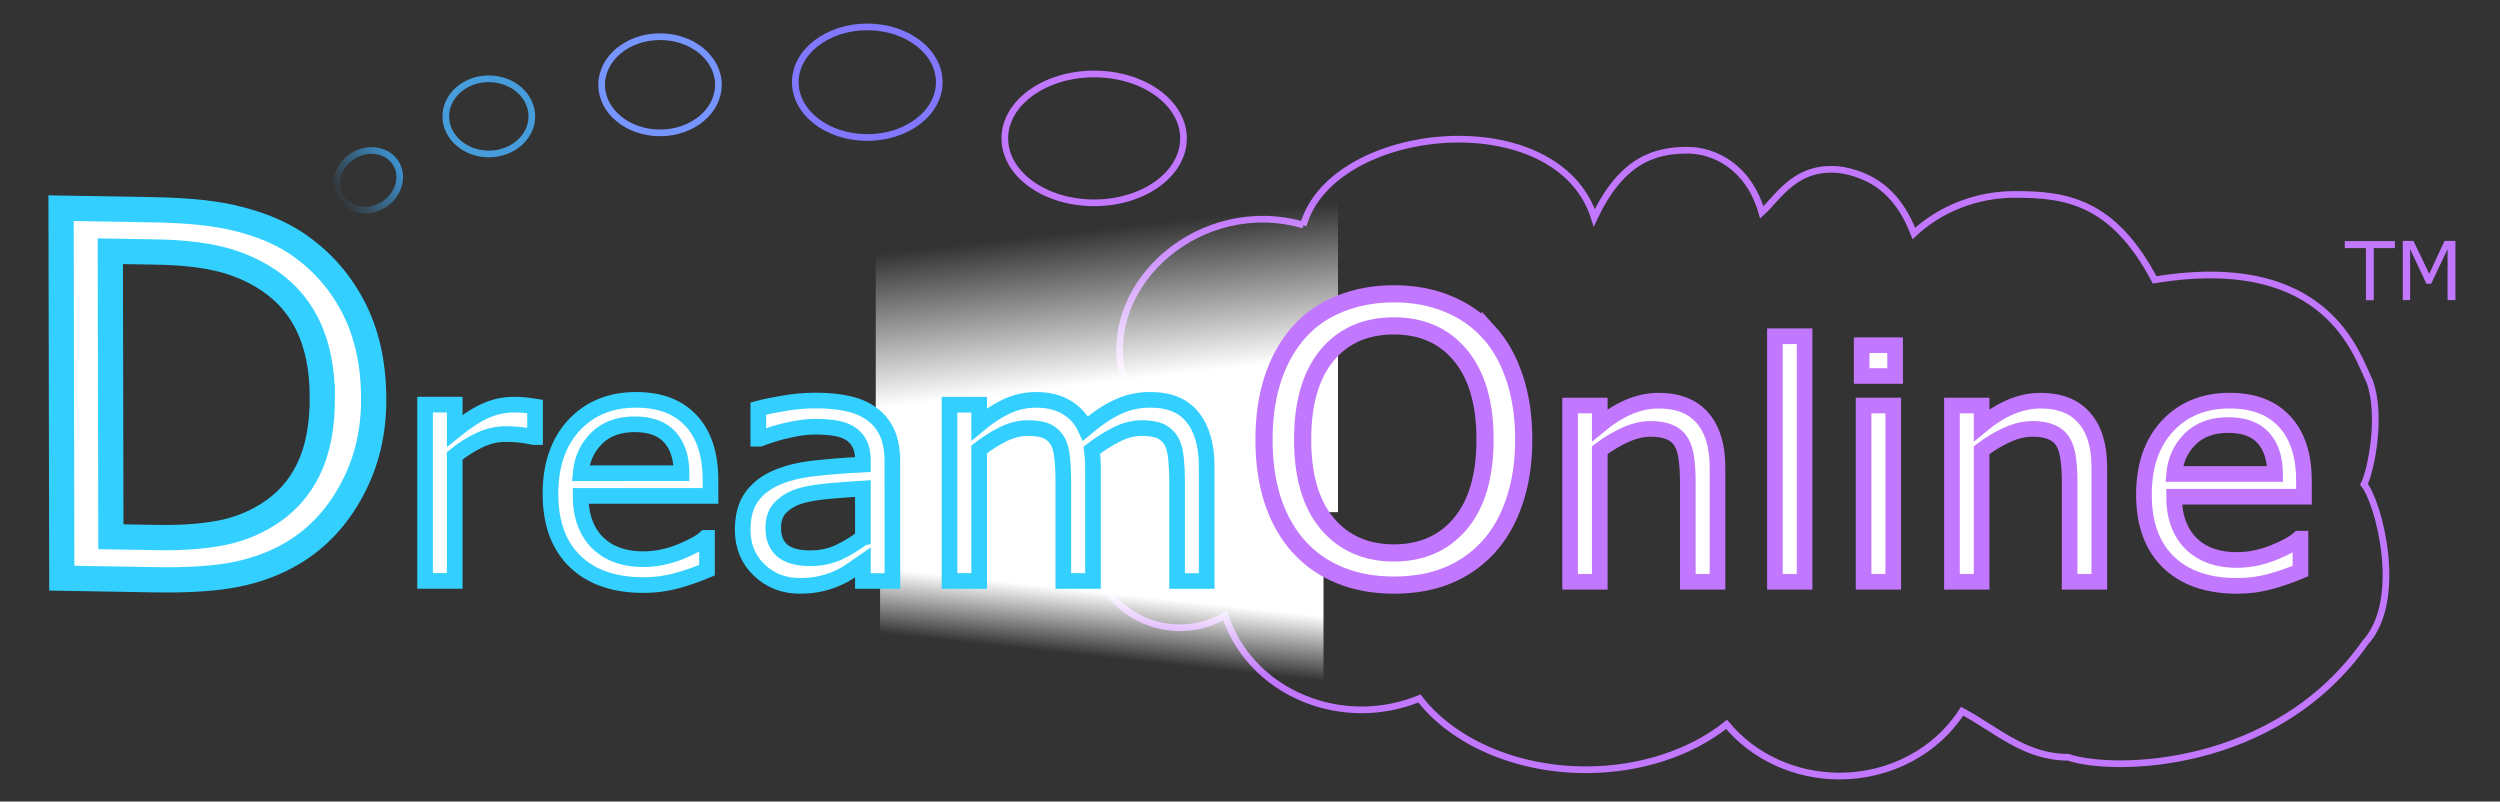 <?xml version="1.0" encoding="UTF-8" standalone="no"?>
<!-- Created with Inkscape (http://www.inkscape.org/) -->

<svg
   width="65.5mm"
   height="21mm"
   viewBox="0 0 65.5 21"
   version="1.1"
   id="svg1"
   inkscape:version="1.4.2 (ebf0e940, 2025-05-08)"
   sodipodi:docname="dreamonline-logo-ver04-text-to-paths.svg"
   inkscape:export-filename="dreamonline-logo.png"
   inkscape:export-xdpi="96"
   inkscape:export-ydpi="96"
   xmlns:inkscape="http://www.inkscape.org/namespaces/inkscape"
   xmlns:sodipodi="http://sodipodi.sourceforge.net/DTD/sodipodi-0.dtd"
   xmlns:xlink="http://www.w3.org/1999/xlink"
   xmlns="http://www.w3.org/2000/svg"
   xmlns:svg="http://www.w3.org/2000/svg">
  <rect x="0" y="0" width="65.5" height="21" fill="#333333" stroke="none"/>
  <sodipodi:namedview
     id="namedview1"
     pagecolor="#ffffff"
     bordercolor="#000000"
     borderopacity="0.25"
     inkscape:showpageshadow="2"
     inkscape:pageopacity="0.0"
     inkscape:pagecheckerboard="0"
     inkscape:deskcolor="#d1d1d1"
     inkscape:document-units="mm"
     inkscape:zoom="4.92"
     inkscape:cx="115.65041"
     inkscape:cy="34.044715"
     inkscape:window-width="1920"
     inkscape:window-height="982"
     inkscape:window-x="0"
     inkscape:window-y="25"
     inkscape:window-maximized="1"
     inkscape:current-layer="svg1"
     showgrid="true"
     showguides="false">
    <inkscape:grid
       id="grid5"
       units="mm"
       originx="0"
       originy="0"
       spacingx="1"
       spacingy="1"
       empcolor="#0099e5"
       empopacity="0.302"
       color="#0099e5"
       opacity="0.149"
       empspacing="5"
       enabled="true"
       visible="true" />
  </sodipodi:namedview>
  <defs
     id="defs1">
    <linearGradient
       id="linearGradient1"
       inkscape:collect="always">
      <stop
         style="stop-color:#3d93d1;stop-opacity:1;"
         offset="0"
         id="stop1" />
      <stop
         style="stop-color:#3d93d1;stop-opacity:0;"
         offset="1"
         id="stop2" />
    </linearGradient>
    <linearGradient
       id="linearGradient43">
      <stop
         style="stop-color:#ffffff;stop-opacity:0;"
         offset="0.376"
         id="stop42" />
      <stop
         style="stop-color:#ffffff;stop-opacity:1;"
         offset="0.583"
         id="stop43" />
    </linearGradient>
    <linearGradient
       id="linearGradient6">
      <stop
         style="stop-color:#ffffff;stop-opacity:0;"
         offset="0.489"
         id="stop30" />
      <stop
         style="stop-color:#ffffff;stop-opacity:1;"
         offset="0.583"
         id="stop29" />
    </linearGradient>
    <linearGradient
       inkscape:collect="always"
       xlink:href="#linearGradient6"
       id="linearGradient7"
       x1="36.264"
       y1="31.173"
       x2="37.448"
       y2="14.243"
       gradientUnits="userSpaceOnUse"
       gradientTransform="matrix(0.69,0,0,1.046,3.423,-6.709)" />
    <linearGradient
       inkscape:collect="always"
       xlink:href="#linearGradient43"
       id="linearGradient42"
       x1="36.167"
       y1="10.104"
       x2="37.341"
       y2="26.896"
       gradientUnits="userSpaceOnUse"
       gradientTransform="matrix(0.719,0,0,1.131,2.554,-12.318)" />
    <symbol
       id="BalloonSymbols.svg:ThoughtBalloon">
      <title
         id="title2">Thought Balloon</title>
      <path
         d="M 170,60 C 152,46 119,49 108,67 76,48 51,103 86,123 c -30,10 -30,50 3,57 -2,30 53,29 59,8 10,23 47,29 60,9 14,10 36,5 43,-9 11,25 41,21 50,1 35,4 40,-31 29,-50 24,-9 22,-39 3,-48 C 349,65 316,33 294,62 281,47.7 247,48 238,63 222,44 185,42 170,60 Z"
         style="stroke:none"
         id="path2-9" />
      <path
         d="M 165,55 C 147,41 114,44 103,62 71,43 46,98 81,118 c -30,10 -30,50 3,57 -2,30 53,29 59,8 10,23 47,29 60,9 14,10 36,5 43,-9 11,25 41,21 50,1 35,4 40,-31 29,-50 24,-9 22,-39 3,-48 C 344,60 311,28 289,57 276,42.7 242,43 233,58 217,39 180,37 165,55 Z"
         style="fill:#eeeeee;stroke-width:3.5"
         id="path3-1" />
      <path
         d="M 163,58 C 146,46 115,47 105,64 68,50 59,106 88,117 c -33,14 -20,48 2,50 -5,29 47,29 53,7 10,25 43,24 58,8 13,9 34,4 40,-8 10,22 41,19 48,1 31,7 37,-28 27,-43 23,-7 21,-38 3,-46 C 333,60 304,34 289,64 270,48.4 246,41 230,63 215,43 179,40 163,58 Z"
         style="fill:#ffffff;stroke:none"
         id="path4-41" />
      <ellipse
         cx="117"
         cy="239"
         rx="30"
         ry="21"
         style="stroke:none"
         id="ellipse4" />
      <ellipse
         cx="113"
         cy="235"
         rx="30"
         ry="21"
         style="fill:#eeeeee;stroke-width:3.5"
         id="ellipse5" />
      <ellipse
         cx="110"
         cy="233"
         rx="23"
         ry="17"
         style="fill:#ffffff;stroke:none"
         id="ellipse6" />
      <ellipse
         cx="74"
         cy="275"
         rx="15"
         ry="11"
         style="stroke:none"
         id="ellipse7" />
      <ellipse
         cx="70"
         cy="271"
         rx="15"
         ry="11"
         style="fill:#eeeeee;stroke-width:3.5"
         id="ellipse8" />
      <ellipse
         cx="67"
         cy="269"
         rx="8"
         ry="7"
         style="fill:#ffffff;stroke:none"
         id="ellipse9" />
    </symbol>
    <linearGradient
       inkscape:collect="always"
       xlink:href="#linearGradient1"
       id="linearGradient2"
       x1="39.655"
       y1="7.804"
       x2="41.528"
       y2="7.804"
       gradientUnits="userSpaceOnUse"
       gradientTransform="translate(-1.877,-23.127)" />
  </defs>
  <g
     id="layer4"
     inkscape:label="cloud with blur rectangles"
     style="display:inline"
     transform="translate(1.636,-14.893)"
     sodipodi:insensitive="true">
    <path
       id="path25"
       style="opacity:1;fill:#000000;fill-opacity:0;fill-rule:nonzero;stroke:#c277ff;stroke-width:0.175;stroke-dasharray:none;stroke-opacity:1"
       d="m 32.512,20.789 c -2.67,-0.773 -5.305,1.512 -4.736,3.937 5e-6,0.609 0.172,1.207 0.5,1.735 -0.879,0.411 -1.445,1.323 -1.445,2.328 -6.1e-5,1.409 1.095,2.551 2.446,2.551 0.415,-1.35e-4 0.823,-0.11 1.186,-0.32 0.475,1.467 1.928,2.471 3.576,2.471 0.522,-1.9e-5 1.037,-0.102 1.514,-0.298 0.895,1.155 2.559,1.868 4.361,1.868 1.4,7.7e-5 2.736,-0.431 3.687,-1.189 0.707,0.854 1.8,1.354 2.959,1.354 1.318,-8e-6 2.538,-0.646 3.211,-1.699 0.898,0.478 1.635,1.206 2.779,1.206 1.15,0.394 5.42,0.359 7.782,-3.002 1.03,-1.126 0.352,-3.684 -0.031,-4.147 0.185,-0.367 0.473,-1.794 0.15,-2.694 -0.33,-0.65 -1.076,-3.414 -5.636,-2.664 -1.099,-2.084 -2.359,-2.239 -3.66,-2.239 -0.994,-6.4e-5 -1.947,0.368 -2.648,1.023 -0.372,-0.968 -0.972,-1.485 -1.849,-1.655 -1.221,-0.187 -1.69,0.697 -2.135,1.103 -0.352,-1.22 -1.271,-1.629 -1.941,-1.629 -0.818,-1.32e-4 -1.716,0.217 -2.447,1.769 -0.965,-3.052 -6.865,-2.475 -7.623,0.192 z"
       sodipodi:nodetypes="cccccccccccccccccccccccc" />
    <rect
       style="display:inline;fill:url(#linearGradient7);stroke:none;stroke-width:0.12"
       id="rect6"
       width="11.618"
       height="9.227"
       x="23.055"
       y="12.434"
       transform="matrix(1,0,0,1.022,-1.633,14.495)"
       inkscape:label="bottom blur rectangle" />
    <rect
       style="display:inline;opacity:1;mix-blend-mode:normal;fill:url(#linearGradient42);fill-opacity:1;fill-rule:nonzero;stroke:none;stroke-width:0.126"
       id="rect6-2"
       width="12.11"
       height="9.831"
       x="22.942"
       y="3.688"
       transform="matrix(1,0,0,1.022,-1.633,14.495)"
       inkscape:label="top blur rectangle" />
  </g>
  <g
     id="g1"
     inkscape:label="text brand name grouped"
     transform="translate(0,3.5268144e-5)"
     sodipodi:insensitive="true">
    <g
       inkscape:label="text brand name"
       inkscape:groupmode="layer"
       id="layer1"
       style="display:inline">
      <path
         d="m 44.998,15.242 h -0.777 v -2.629 q 0,-0.318 -0.037,-0.595 -0.037,-0.281 -0.136,-0.438 -0.103,-0.174 -0.298,-0.256 -0.194,-0.087 -0.504,-0.087 -0.318,0 -0.666,0.157 -0.347,0.157 -0.666,0.401 v 3.448 h -0.777 v -4.618 h 0.777 v 0.513 q 0.364,-0.302 0.752,-0.471 0.389,-0.169 0.798,-0.169 0.748,0 1.141,0.451 0.393,0.451 0.393,1.298 z m 2.282,0 H 46.503 V 8.809 h 0.777 z M 49.653,9.851 H 48.776 V 9.044 h 0.876 z m -0.05,5.391 h -0.777 v -4.618 h 0.777 z m 5.399,0 h -0.777 v -2.629 q 0,-0.318 -0.037,-0.595 -0.037,-0.281 -0.136,-0.438 -0.103,-0.174 -0.298,-0.256 -0.194,-0.087 -0.504,-0.087 -0.318,0 -0.666,0.157 -0.347,0.157 -0.666,0.401 v 3.448 h -0.777 v -4.618 h 0.777 v 0.513 q 0.364,-0.302 0.752,-0.471 0.389,-0.169 0.798,-0.169 0.748,0 1.141,0.451 0.393,0.451 0.393,1.298 z m 5.362,-2.228 h -3.402 q 0,0.426 0.128,0.744 0.128,0.314 0.351,0.517 0.215,0.198 0.508,0.298 0.298,0.099 0.653,0.099 0.471,0 0.947,-0.186 0.48,-0.19 0.682,-0.372 h 0.041 v 0.847 q -0.393,0.165 -0.802,0.277 -0.409,0.112 -0.86,0.112 -1.149,0 -1.794,-0.62 -0.645,-0.624 -0.645,-1.769 0,-1.133 0.616,-1.798 0.62,-0.666 1.629,-0.666 0.934,0 1.439,0.546 0.508,0.546 0.508,1.55 z M 59.608,12.418 q -0.004,-0.612 -0.31,-0.947 -0.302,-0.335 -0.922,-0.335 -0.624,0 -0.996,0.368 -0.368,0.368 -0.418,0.914 z"
         id="text2-8"
         style="font-size:8.467px;-inkscape-font-specification:'sans-serif, Normal';fill:#ffffff;stroke:#c277ff;stroke-width:0.41"
         inkscape:label="text nline"
         aria-label="nline" />
      <path
         d="m 38.997,8.691 q 0.448,0.492 0.684,1.206 0.241,0.714 0.241,1.619 0,0.905 -0.246,1.624 -0.241,0.714 -0.679,1.191 -0.453,0.497 -1.073,0.748 -0.615,0.251 -1.407,0.251 -0.773,0 -1.407,-0.256 -0.63,-0.256 -1.073,-0.743 -0.443,-0.487 -0.684,-1.196 -0.236,-0.709 -0.236,-1.619 0,-0.896 0.236,-1.604 0.236,-0.714 0.689,-1.22 0.433,-0.482 1.073,-0.738 0.645,-0.256 1.402,-0.256 0.787,0 1.412,0.261 0.63,0.256 1.068,0.733 z m -0.089,2.824 q 0,-1.427 -0.64,-2.2 -0.64,-0.777 -1.747,-0.777 -1.117,0 -1.757,0.777 -0.635,0.773 -0.635,2.2 0,1.442 0.65,2.209 0.65,0.763 1.742,0.763 1.092,0 1.737,-0.763 0.65,-0.768 0.65,-2.209 z"
         id="text2-9"
         style="font-size:10.078px;-inkscape-font-specification:'sans-serif, Normal';fill:#ffffff;stroke:#c277ff;stroke-width:0.45"
         inkscape:label="text O"
         aria-label="O" />
      <path
         d="m 14.018,11.451 h -0.041 q -0.174,-0.041 -0.339,-0.058 -0.161,-0.021 -0.384,-0.021 -0.36,0 -0.695,0.161 -0.335,0.157 -0.645,0.409 v 3.278 h -0.777 v -4.618 h 0.777 v 0.682 q 0.463,-0.372 0.814,-0.525 0.356,-0.157 0.723,-0.157 0.203,0 0.294,0.012 0.091,0.008 0.273,0.037 z m 4.597,1.542 H 15.213 q 0,0.426 0.128,0.744 0.128,0.314 0.351,0.517 0.215,0.198 0.508,0.298 0.298,0.099 0.653,0.099 0.471,0 0.947,-0.186 0.48,-0.19 0.682,-0.372 h 0.041 v 0.847 q -0.393,0.165 -0.802,0.277 -0.409,0.112 -0.86,0.112 -1.149,0 -1.794,-0.62 -0.645,-0.624 -0.645,-1.769 0,-1.133 0.616,-1.798 0.62,-0.666 1.629,-0.666 0.934,0 1.439,0.546 0.508,0.546 0.508,1.55 z m -0.757,-0.595 q -0.004,-0.612 -0.31,-0.947 -0.302,-0.335 -0.922,-0.335 -0.624,0 -0.996,0.368 -0.368,0.368 -0.418,0.914 z m 5.523,2.824 h -0.773 v -0.492 q -0.103,0.07 -0.281,0.198 -0.174,0.124 -0.339,0.198 -0.194,0.095 -0.446,0.157 -0.252,0.066 -0.591,0.066 -0.624,0 -1.058,-0.413 -0.434,-0.413 -0.434,-1.054 0,-0.525 0.223,-0.847 0.227,-0.327 0.645,-0.513 0.422,-0.186 1.013,-0.252 0.591,-0.066 1.269,-0.099 v -0.12 q 0,-0.265 -0.095,-0.438 -0.091,-0.174 -0.265,-0.273 -0.165,-0.095 -0.397,-0.128 -0.232,-0.033 -0.484,-0.033 -0.306,0 -0.682,0.083 -0.376,0.079 -0.777,0.232 h -0.041 v -0.79 q 0.227,-0.062 0.657,-0.136 0.43,-0.074 0.847,-0.074 0.488,0 0.847,0.083 0.364,0.079 0.628,0.273 0.26,0.19 0.397,0.492 0.136,0.302 0.136,0.748 z m -0.773,-1.137 v -1.286 q -0.356,0.021 -0.839,0.062 -0.48,0.041 -0.761,0.12 -0.335,0.095 -0.542,0.298 -0.207,0.198 -0.207,0.55 0,0.397 0.24,0.599 0.24,0.198 0.732,0.198 0.409,0 0.748,-0.157 0.339,-0.161 0.628,-0.384 z m 9.008,1.137 H 30.84 v -2.629 q 0,-0.298 -0.029,-0.575 -0.025,-0.277 -0.112,-0.442 -0.095,-0.178 -0.273,-0.269 -0.178,-0.091 -0.513,-0.091 -0.327,0 -0.653,0.165 -0.327,0.161 -0.653,0.413 0.012,0.095 0.021,0.223 0.008,0.124 0.008,0.248 v 2.956 h -0.777 v -2.629 q 0,-0.306 -0.029,-0.579 -0.025,-0.277 -0.112,-0.442 -0.095,-0.178 -0.273,-0.265 -0.178,-0.091 -0.513,-0.091 -0.318,0 -0.641,0.157 -0.318,0.157 -0.637,0.401 v 3.448 h -0.777 v -4.618 h 0.777 v 0.513 q 0.364,-0.302 0.723,-0.471 0.364,-0.169 0.773,-0.169 0.471,0 0.798,0.198 0.331,0.198 0.492,0.55 0.471,-0.397 0.86,-0.571 0.389,-0.178 0.831,-0.178 0.761,0 1.12,0.463 0.364,0.459 0.364,1.286 z"
         id="text2"
         style="font-size:8.467px;-inkscape-font-specification:'sans-serif, Normal';fill:#ffffff;stroke:#33d0ff;stroke-width:0.41"
         inkscape:label="text ream"
         aria-label="ream" />
      <path
         d="m 9.771,10.274 q 0,1.32 -0.579,2.393 Q 8.62,13.74 7.664,14.332 7.001,14.742 6.181,14.924 5.368,15.106 4.035,15.106 H 1.589 V 5.422 h 2.419 q 1.418,0 2.25,0.208 0.839,0.202 1.418,0.559 0.989,0.618 1.541,1.645 0.553,1.028 0.553,2.439 z M 8.425,10.254 q 0,-1.138 -0.397,-1.919 Q 7.631,7.555 6.844,7.106 6.272,6.781 5.628,6.657 4.984,6.527 4.087,6.527 H 2.877 V 14 H 4.087 q 0.93,0 1.619,-0.137 0.696,-0.137 1.275,-0.507 0.722,-0.462 1.08,-1.216 0.364,-0.754 0.364,-1.886 z"
         id="text9"
         style="font-size:13.32px;fill:#ffffff;stroke:#33d0ff;stroke-width:0.661"
         inkscape:label="text D"
         transform="matrix(1,0.017,0.002,1.001,0,0)"
         aria-label="D" />
    </g>
  </g>
  <g
     id="g3"
     transform="matrix(-1,0,0,1,50.723,-2.09)"
     inkscape:label="bubbles grouped"
     sodipodi:insensitive="true">
    <g
       inkscape:groupmode="layer"
       id="layer5"
       inkscape:label="bubbles"
       style="display:inline">
      <ellipse
         style="display:inline;fill:none;stroke:#7795ff;stroke-width:0.175;stroke-dasharray:none;stroke-opacity:1"
         id="path1"
         cx="33.43"
         cy="4.311"
         rx="1.53"
         ry="1.26" />
      <ellipse
         style="display:inline;fill:none;stroke:#479ddb;stroke-width:0.175;stroke-dasharray:none;stroke-opacity:1"
         id="path1-3"
         cx="37.916"
         cy="5.139"
         rx="1.127"
         ry="0.985" />
      <ellipse
         style="display:inline;fill:none;stroke:url(#linearGradient2);stroke-width:0.175;stroke-dasharray:none;stroke-opacity:1"
         id="path1-1"
         cx="38.714"
         cy="-15.323"
         rx="0.849"
         ry="0.753"
         transform="rotate(31.011)" />
      <ellipse
         style="display:inline;fill:none;stroke:#8178ff;stroke-width:0.175;stroke-dasharray:none;stroke-opacity:1"
         id="path2"
         cx="28"
         cy="4.244"
         rx="1.886"
         ry="1.449" />
      <ellipse
         style="display:inline;fill:none;stroke:#c277ff;stroke-width:0.175;stroke-dasharray:none;stroke-opacity:1"
         id="path3"
         cx="22.056"
         cy="5.716"
         rx="2.341"
         ry="1.688" />
    </g>
  </g>
  <g
     id="g4-5"
     inkscape:label="text TM grouped"
     transform="matrix(0.953,0,0,0.953,5.849,1.765)"
     style="display:inline"
     sodipodi:insensitive="true">
    <g
       id="g2-1"
       transform="matrix(0.264,0,0,0.264,50.321,0.038)"
       inkscape:label="text TM">
      <path
         d="m 23.299,24.573 h -0.819 v -5.304 l -1.712,3.609 h -0.488 l -1.699,-3.609 v 5.304 h -0.765 v -6.156 h 1.116 l 1.641,3.427 1.588,-3.427 h 1.137 z"
         id="text1-7-5"
         style="font-size:8.467px;-inkscape-font-specification:'sans-serif, Normal';white-space:pre;inline-size:13.113;fill:#c277ff;stroke-width:0.133"
         inkscape:label="text M"
         transform="translate(18.544,-0.485)"
         aria-label="M" />
      <path
         d="m 22.207,19.145 h -2.199 v 5.428 h -0.819 v -5.428 h -2.199 v -0.728 h 5.217 z"
         id="text1-2"
         style="font-size:8.467px;-inkscape-font-specification:'sans-serif, Normal';white-space:pre;inline-size:13.113;fill:#c277ff;stroke-width:0.133"
         inkscape:label="text T"
         transform="translate(13.332,-0.468)"
         aria-label="T" />
    </g>
  </g>
</svg>
